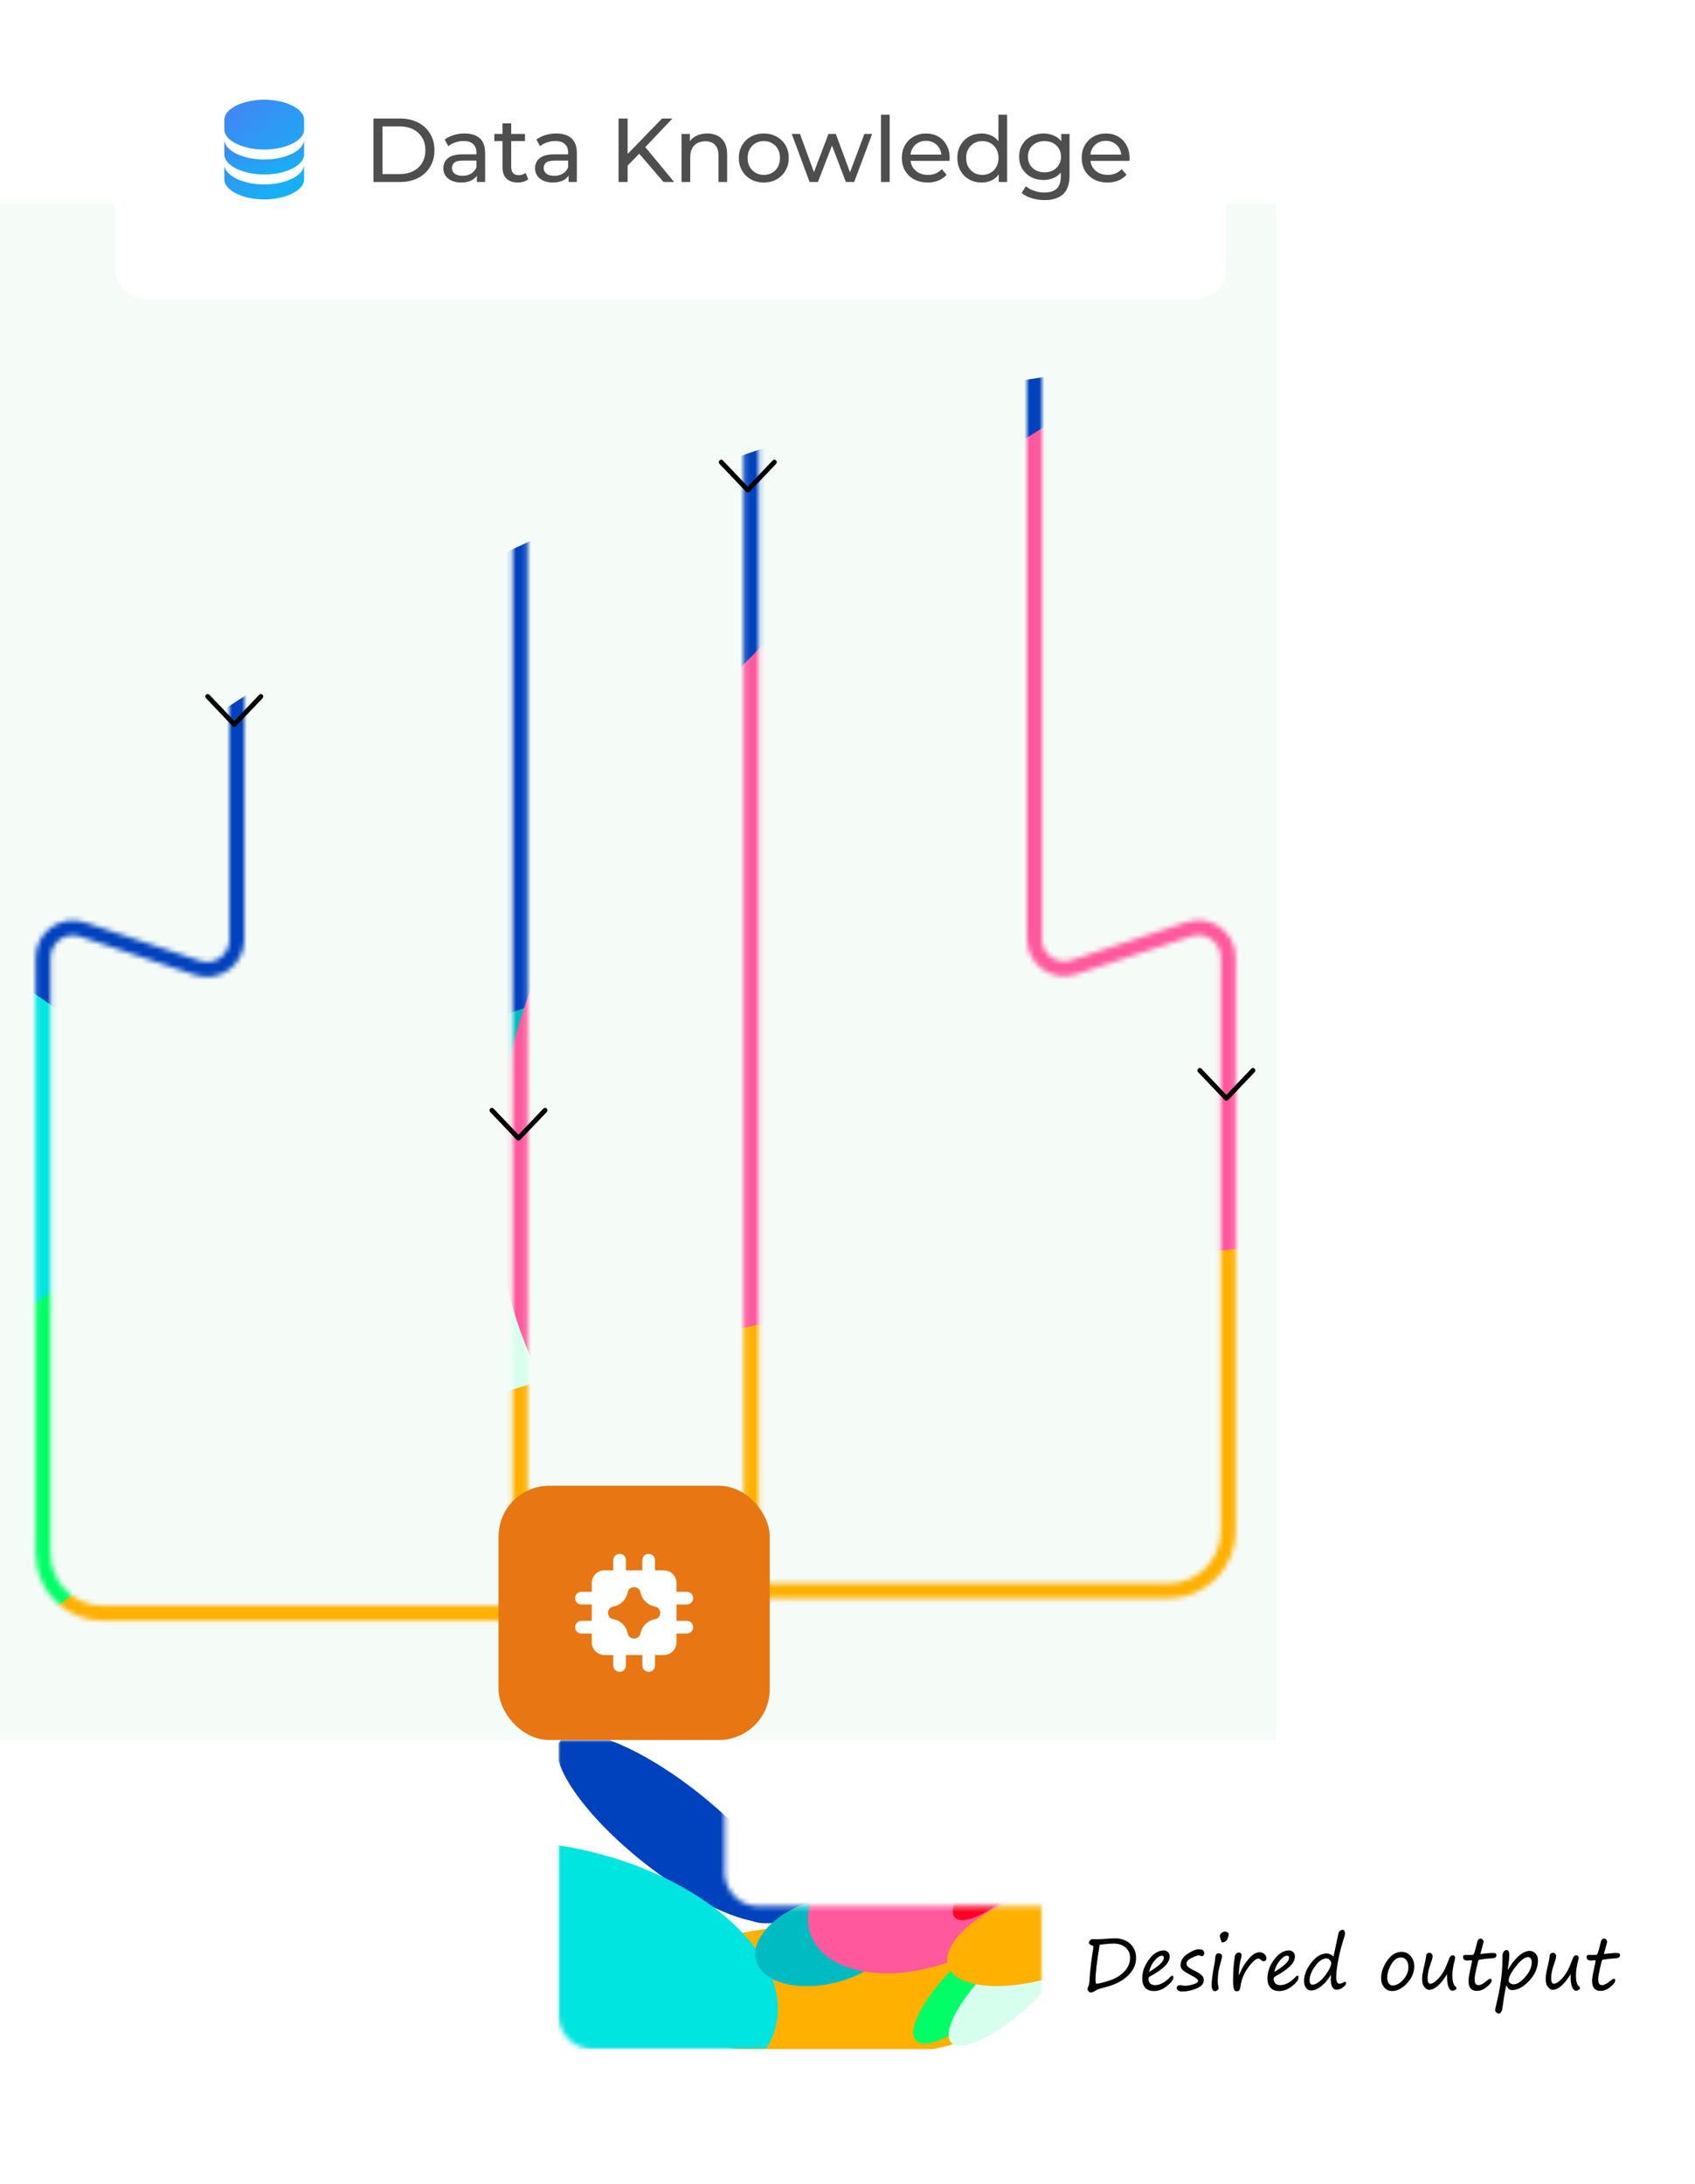 <svg width="340" height="438" viewBox="0 0 340 438" fill="none" xmlns="http://www.w3.org/2000/svg">
<rect width="256" height="308" transform="translate(0 41)" fill="#F5FCF7"/>
<mask id="mask0_609_3038" style="mask-type:alpha" maskUnits="userSpaceOnUse" x="7" y="-72" width="241" height="421">
<path d="M47.51 -6.845V188.472C47.51 192.556 43.507 195.438 39.634 194.144L16.512 186.418C12.638 185.124 8.636 188.007 8.636 192.09V311.621C8.636 318.227 13.991 323.583 20.597 323.583H117.781" stroke="#9096A8" stroke-width="3"/>
<path d="M207.49 -6.845V188.331C207.49 192.405 211.474 195.286 215.343 194.011L238.512 186.375C242.38 185.1 246.364 187.981 246.364 192.055V307.136C246.364 313.742 241.009 319.097 234.403 319.097H137.219" stroke="#9096A8" stroke-width="3"/>
<path d="M104.326 -15.816L104.326 317.602" stroke="#9096A8" stroke-width="3"/>
<path d="M150.674 -71.136L150.674 323.583" stroke="#9096A8" stroke-width="3"/>
</mask>
<g mask="url(#mask0_609_3038)">
<g filter="url(#filter0_f_609_3038)">
<ellipse cx="-168.512" cy="58.337" rx="276.325" ry="86.683" transform="rotate(38.41 -168.512 58.337)" fill="#0041BE"/>
</g>
<g filter="url(#filter1_f_609_3038)">
<ellipse cx="128.15" cy="159.236" rx="166.588" ry="55.182" transform="rotate(-24.831 128.15 159.236)" fill="#0041BE"/>
</g>
<g filter="url(#filter2_f_609_3038)">
<ellipse cx="-316.98" cy="365.751" rx="500.554" ry="285.724" transform="rotate(13.766 -316.98 365.751)" fill="#00E5E0"/>
</g>
<g filter="url(#filter3_f_609_3038)">
<ellipse cx="138.714" cy="279.003" rx="146.353" ry="83.253" transform="rotate(-15.705 138.714 279.003)" fill="#00BCC2"/>
</g>
<g filter="url(#filter4_f_609_3038)">
<ellipse cx="-5.818" cy="341.394" rx="172.236" ry="52.901" transform="rotate(-43.602 -5.818 341.394)" fill="#00FF66"/>
</g>
<g filter="url(#filter5_f_609_3038)">
<ellipse cx="63.447" cy="345.866" rx="172.236" ry="52.901" transform="rotate(-43.602 63.447 345.866)" fill="#D6FFEE"/>
</g>
<g filter="url(#filter6_f_609_3038)">
<ellipse cx="326.685" cy="186.79" rx="236.329" ry="142.593" transform="rotate(-19.955 326.685 186.79)" fill="#FF589C"/>
</g>
<g filter="url(#filter7_f_609_3038)">
<ellipse cx="353.137" cy="376.575" rx="375.415" ry="131.315" fill="#FFB000"/>
</g>
<ellipse cx="570.099" cy="263.411" rx="206.934" ry="86.201" transform="rotate(-18.459 570.099 263.411)" fill="#FFB000"/>
</g>
<rect x="100" y="298" width="54.4" height="51" rx="10.2" fill="#E77613"/>
<g clip-path="url(#clip0_609_3038)">
<path fill-rule="evenodd" clip-rule="evenodd" d="M130.114 311.668C130.453 311.668 130.777 311.803 131.016 312.042C131.255 312.281 131.389 312.605 131.389 312.943V314.963H133.149C133.825 314.963 134.474 315.231 134.952 315.71C135.43 316.188 135.699 316.837 135.699 317.513V319.274H137.771C138.109 319.274 138.434 319.408 138.673 319.647C138.912 319.887 139.046 320.211 139.046 320.549C139.046 320.887 138.912 321.211 138.673 321.451C138.434 321.69 138.109 321.824 137.771 321.824H135.697V325.105H137.771C138.109 325.105 138.434 325.239 138.673 325.478C138.912 325.718 139.046 326.042 139.046 326.38C139.046 326.718 138.912 327.042 138.673 327.282C138.434 327.521 138.109 327.655 137.771 327.655H135.697V329.411C135.697 330.087 135.429 330.736 134.95 331.214C134.472 331.692 133.823 331.961 133.147 331.961H131.391V334.057C131.391 334.395 131.257 334.72 131.018 334.959C130.779 335.198 130.454 335.332 130.116 335.332C129.778 335.332 129.454 335.198 129.215 334.959C128.975 334.72 128.841 334.395 128.841 334.057V331.961H125.56V334.057C125.56 334.395 125.426 334.72 125.187 334.959C124.948 335.198 124.623 335.332 124.285 335.332C123.947 335.332 123.623 335.198 123.384 334.959C123.144 334.72 123.01 334.395 123.01 334.057V331.961H121.251C120.574 331.961 119.926 331.692 119.447 331.214C118.969 330.736 118.701 330.087 118.701 329.411V327.653H116.63C116.292 327.653 115.968 327.519 115.728 327.28C115.489 327.041 115.355 326.716 115.355 326.378C115.355 326.04 115.489 325.716 115.728 325.477C115.968 325.238 116.292 325.103 116.63 325.103H118.701V321.822H116.63C116.292 321.822 115.968 321.688 115.728 321.449C115.489 321.21 115.355 320.885 115.355 320.547C115.355 320.209 115.489 319.885 115.728 319.646C115.968 319.407 116.292 319.272 116.63 319.272H118.701V317.515C118.701 316.838 118.969 316.19 119.447 315.711C119.926 315.233 120.574 314.965 121.251 314.965H123.01V312.943C123.01 312.605 123.144 312.281 123.384 312.042C123.623 311.803 123.947 311.668 124.285 311.668C124.623 311.668 124.948 311.803 125.187 312.042C125.426 312.281 125.56 312.605 125.56 312.943V314.963H128.841V312.943C128.841 312.605 128.975 312.281 129.215 312.042C129.454 311.803 129.778 311.668 130.116 311.668H130.114ZM125.914 319.366C126.213 317.999 128.158 317.991 128.469 319.356L128.482 319.415L128.51 319.534C128.67 320.213 129.026 320.83 129.534 321.309C130.041 321.788 130.678 322.108 131.366 322.229C132.794 322.477 132.794 324.524 131.366 324.772C130.674 324.893 130.034 325.216 129.525 325.7C129.016 326.183 128.661 326.806 128.504 327.49L128.469 327.645C128.158 329.01 126.213 329 125.914 327.635L125.883 327.5C125.733 326.813 125.382 326.187 124.874 325.7C124.366 325.214 123.725 324.89 123.032 324.77C121.608 324.522 121.608 322.479 123.032 322.23C123.723 322.111 124.362 321.788 124.869 321.305C125.376 320.821 125.728 320.198 125.88 319.514L125.902 319.417L125.914 319.366Z" fill="white"/>
</g>
<path d="M47.362 145.62L52.672 140.047C52.761 139.954 52.81 139.831 52.81 139.702C52.81 139.574 52.761 139.45 52.672 139.357L52.666 139.351C52.623 139.306 52.571 139.27 52.514 139.245C52.457 139.221 52.395 139.208 52.333 139.208C52.27 139.208 52.208 139.221 52.151 139.245C52.094 139.27 52.042 139.306 51.999 139.351L46.999 144.599L42.001 139.351C41.958 139.306 41.906 139.27 41.849 139.245C41.792 139.221 41.73 139.208 41.667 139.208C41.605 139.208 41.543 139.221 41.486 139.245C41.429 139.27 41.377 139.306 41.334 139.351L41.328 139.357C41.239 139.45 41.19 139.574 41.19 139.702C41.19 139.831 41.239 139.954 41.328 140.047L46.638 145.62C46.685 145.669 46.741 145.708 46.803 145.735C46.865 145.761 46.932 145.775 47 145.775C47.068 145.775 47.135 145.761 47.197 145.735C47.259 145.708 47.315 145.669 47.362 145.62Z" fill="black"/>
<path d="M104.362 228.62L109.672 223.047C109.761 222.954 109.81 222.831 109.81 222.702C109.81 222.574 109.761 222.45 109.672 222.357L109.666 222.351C109.623 222.306 109.571 222.27 109.514 222.245C109.457 222.221 109.395 222.208 109.332 222.208C109.27 222.208 109.208 222.221 109.151 222.245C109.094 222.27 109.042 222.306 108.999 222.351L103.999 227.599L99.001 222.351C98.958 222.306 98.906 222.27 98.849 222.245C98.792 222.221 98.73 222.208 98.668 222.208C98.605 222.208 98.543 222.221 98.486 222.245C98.429 222.27 98.377 222.306 98.334 222.351L98.328 222.357C98.239 222.45 98.19 222.574 98.19 222.702C98.19 222.831 98.239 222.954 98.328 223.047L103.638 228.62C103.685 228.669 103.741 228.708 103.803 228.735C103.865 228.761 103.932 228.775 104 228.775C104.068 228.775 104.135 228.761 104.197 228.735C104.259 228.708 104.315 228.669 104.362 228.62Z" fill="black"/>
<path d="M150.362 98.62L155.672 93.047C155.761 92.954 155.81 92.831 155.81 92.702C155.81 92.574 155.761 92.45 155.672 92.357L155.666 92.351C155.623 92.306 155.571 92.27 155.514 92.245C155.457 92.221 155.395 92.208 155.332 92.208C155.27 92.208 155.208 92.221 155.151 92.245C155.094 92.27 155.042 92.306 154.999 92.351L149.999 97.599L145.001 92.351C144.958 92.306 144.906 92.27 144.849 92.245C144.792 92.221 144.73 92.208 144.667 92.208C144.605 92.208 144.543 92.221 144.486 92.245C144.429 92.27 144.377 92.306 144.334 92.351L144.328 92.357C144.239 92.45 144.19 92.574 144.19 92.702C144.19 92.831 144.239 92.954 144.328 93.047L149.638 98.62C149.685 98.669 149.741 98.708 149.803 98.735C149.865 98.761 149.932 98.775 150 98.775C150.068 98.775 150.135 98.761 150.197 98.735C150.259 98.708 150.315 98.669 150.362 98.62Z" fill="black"/>
<path d="M246.362 220.62L251.672 215.047C251.761 214.954 251.81 214.831 251.81 214.702C251.81 214.574 251.761 214.45 251.672 214.357L251.666 214.351C251.623 214.306 251.571 214.27 251.514 214.245C251.457 214.221 251.395 214.208 251.332 214.208C251.27 214.208 251.208 214.221 251.151 214.245C251.094 214.27 251.042 214.306 250.999 214.351L245.999 219.599L241.001 214.351C240.958 214.306 240.906 214.27 240.849 214.245C240.792 214.221 240.73 214.208 240.667 214.208C240.605 214.208 240.543 214.221 240.486 214.245C240.429 214.27 240.377 214.306 240.334 214.351L240.328 214.357C240.239 214.45 240.19 214.574 240.19 214.702C240.19 214.831 240.239 214.954 240.328 215.047L245.638 220.62C245.685 220.669 245.741 220.708 245.803 220.735C245.865 220.761 245.932 220.775 246 220.775C246.068 220.775 246.135 220.761 246.197 220.735C246.259 220.708 246.315 220.669 246.362 220.62Z" fill="black"/>
<rect x="23" width="223" height="60" rx="6" fill="white"/>
<path d="M61 24C61 21.832 57.337 20 53 20C48.663 20 45 21.832 45 24V26C45 28.168 48.663 30 53 30C57.337 30 61 28.168 61 26V24ZM53 37C48.663 37 45 35.168 45 33V36C45 38.168 48.663 40 53 40C57.337 40 61 38.168 61 36V33C61 35.168 57.337 37 53 37Z" fill="url(#paint0_linear_609_3038)"/>
<path d="M61 28C61 30.168 57.337 32 53 32C48.663 32 45 30.168 45 28V31C45 33.168 48.663 35 53 35C57.337 35 61 33.168 61 31V28Z" fill="url(#paint1_linear_609_3038)"/>
<path d="M74.909 36.5V23.773H80.273C81.63 23.773 82.824 24.039 83.855 24.573C84.897 25.106 85.703 25.852 86.273 26.809C86.855 27.767 87.145 28.876 87.145 30.136C87.145 31.397 86.855 32.506 86.273 33.464C85.703 34.421 84.897 35.167 83.855 35.7C82.824 36.233 81.63 36.5 80.273 36.5H74.909ZM76.727 34.918H80.164C81.218 34.918 82.127 34.718 82.891 34.318C83.667 33.918 84.267 33.361 84.691 32.645C85.115 31.918 85.327 31.082 85.327 30.136C85.327 29.179 85.115 28.342 84.691 27.627C84.267 26.912 83.667 26.355 82.891 25.954C82.127 25.555 81.218 25.355 80.164 25.355H76.727V34.918ZM95.658 36.5V34.464L95.567 34.082V30.609C95.567 29.87 95.349 29.3 94.912 28.9C94.488 28.488 93.846 28.282 92.985 28.282C92.415 28.282 91.858 28.379 91.312 28.573C90.767 28.755 90.306 29.003 89.93 29.318L89.203 28.009C89.7 27.609 90.294 27.306 90.985 27.1C91.688 26.882 92.421 26.773 93.185 26.773C94.506 26.773 95.524 27.094 96.24 27.736C96.955 28.379 97.312 29.361 97.312 30.682V36.5H95.658ZM92.494 36.609C91.779 36.609 91.149 36.488 90.603 36.245C90.07 36.003 89.658 35.67 89.367 35.245C89.076 34.809 88.93 34.318 88.93 33.773C88.93 33.252 89.052 32.779 89.294 32.355C89.549 31.93 89.955 31.591 90.512 31.336C91.082 31.082 91.846 30.954 92.803 30.954H95.858V32.209H92.876C92.003 32.209 91.415 32.355 91.112 32.645C90.809 32.936 90.658 33.288 90.658 33.7C90.658 34.173 90.846 34.554 91.221 34.846C91.597 35.124 92.118 35.264 92.785 35.264C93.439 35.264 94.009 35.118 94.494 34.827C94.991 34.536 95.349 34.112 95.567 33.554L95.912 34.755C95.682 35.324 95.276 35.779 94.694 36.118C94.112 36.446 93.379 36.609 92.494 36.609ZM103.851 36.609C102.882 36.609 102.13 36.349 101.597 35.827C101.064 35.306 100.797 34.561 100.797 33.591V24.755H102.542V33.518C102.542 34.039 102.67 34.439 102.924 34.718C103.191 34.997 103.567 35.136 104.051 35.136C104.597 35.136 105.051 34.985 105.415 34.682L105.961 35.936C105.694 36.167 105.373 36.336 104.997 36.446C104.633 36.554 104.251 36.609 103.851 36.609ZM99.16 28.3V26.864H105.306V28.3H99.16ZM114.053 36.5V34.464L113.962 34.082V30.609C113.962 29.87 113.743 29.3 113.307 28.9C112.883 28.488 112.24 28.282 111.38 28.282C110.81 28.282 110.253 28.379 109.707 28.573C109.162 28.755 108.701 29.003 108.325 29.318L107.598 28.009C108.095 27.609 108.689 27.306 109.38 27.1C110.083 26.882 110.816 26.773 111.58 26.773C112.901 26.773 113.919 27.094 114.634 27.736C115.35 28.379 115.707 29.361 115.707 30.682V36.5H114.053ZM110.889 36.609C110.174 36.609 109.543 36.488 108.998 36.245C108.465 36.003 108.053 35.67 107.762 35.245C107.471 34.809 107.325 34.318 107.325 33.773C107.325 33.252 107.446 32.779 107.689 32.355C107.943 31.93 108.35 31.591 108.907 31.336C109.477 31.082 110.24 30.954 111.198 30.954H114.253V32.209H111.271C110.398 32.209 109.81 32.355 109.507 32.645C109.204 32.936 109.053 33.288 109.053 33.7C109.053 34.173 109.24 34.554 109.616 34.846C109.992 35.124 110.513 35.264 111.18 35.264C111.834 35.264 112.404 35.118 112.889 34.827C113.386 34.536 113.743 34.112 113.962 33.554L114.307 34.755C114.077 35.324 113.671 35.779 113.089 36.118C112.507 36.446 111.774 36.609 110.889 36.609ZM125.675 33.427L125.584 31.209L132.802 23.773H134.875L129.293 29.664L128.275 30.791L125.675 33.427ZM124.075 36.5V23.773H125.893V36.5H124.075ZM133.093 36.5L127.875 30.427L129.093 29.082L135.22 36.5H133.093ZM141.856 26.773C142.644 26.773 143.335 26.924 143.929 27.227C144.535 27.53 145.008 27.991 145.347 28.609C145.686 29.227 145.856 30.009 145.856 30.954V36.5H144.111V31.154C144.111 30.221 143.88 29.518 143.42 29.046C142.971 28.573 142.335 28.336 141.511 28.336C140.892 28.336 140.353 28.458 139.892 28.7C139.432 28.942 139.074 29.3 138.82 29.773C138.577 30.245 138.456 30.833 138.456 31.536V36.5H136.711V26.864H138.383V29.464L138.111 28.773C138.426 28.142 138.911 27.651 139.565 27.3C140.22 26.948 140.983 26.773 141.856 26.773ZM153.214 36.609C152.244 36.609 151.383 36.397 150.632 35.973C149.88 35.548 149.286 34.967 148.85 34.227C148.414 33.476 148.195 32.627 148.195 31.682C148.195 30.724 148.414 29.876 148.85 29.136C149.286 28.397 149.88 27.821 150.632 27.409C151.383 26.985 152.244 26.773 153.214 26.773C154.171 26.773 155.026 26.985 155.777 27.409C156.541 27.821 157.135 28.397 157.559 29.136C157.995 29.864 158.214 30.712 158.214 31.682C158.214 32.639 157.995 33.488 157.559 34.227C157.135 34.967 156.541 35.548 155.777 35.973C155.026 36.397 154.171 36.609 153.214 36.609ZM153.214 35.082C153.832 35.082 154.383 34.942 154.868 34.664C155.365 34.385 155.753 33.991 156.032 33.482C156.311 32.961 156.45 32.361 156.45 31.682C156.45 30.991 156.311 30.397 156.032 29.9C155.753 29.391 155.365 28.997 154.868 28.718C154.383 28.439 153.832 28.3 153.214 28.3C152.595 28.3 152.044 28.439 151.559 28.718C151.074 28.997 150.686 29.391 150.395 29.9C150.105 30.397 149.959 30.991 149.959 31.682C149.959 32.361 150.105 32.961 150.395 33.482C150.686 33.991 151.074 34.385 151.559 34.664C152.044 34.942 152.595 35.082 153.214 35.082ZM162.398 36.5L158.816 26.864H160.47L163.652 35.591H162.87L166.179 26.864H167.652L170.888 35.591H170.125L173.379 26.864H174.943L171.343 36.5H169.67L166.634 28.536H167.143L164.07 36.5H162.398ZM176.714 36.5V23.009H178.46V36.5H176.714ZM186.083 36.609C185.053 36.609 184.144 36.397 183.356 35.973C182.58 35.548 181.974 34.967 181.538 34.227C181.114 33.488 180.901 32.639 180.901 31.682C180.901 30.724 181.107 29.876 181.52 29.136C181.944 28.397 182.52 27.821 183.247 27.409C183.986 26.985 184.817 26.773 185.738 26.773C186.671 26.773 187.495 26.979 188.211 27.391C188.926 27.803 189.483 28.385 189.883 29.136C190.295 29.876 190.501 30.742 190.501 31.736C190.501 31.809 190.495 31.894 190.483 31.991C190.483 32.088 190.477 32.179 190.465 32.264H182.265V31.009H189.556L188.847 31.445C188.859 30.827 188.732 30.276 188.465 29.791C188.198 29.306 187.829 28.93 187.356 28.664C186.895 28.385 186.356 28.245 185.738 28.245C185.132 28.245 184.592 28.385 184.12 28.664C183.647 28.93 183.277 29.312 183.011 29.809C182.744 30.294 182.611 30.852 182.611 31.482V31.773C182.611 32.415 182.756 32.991 183.047 33.5C183.35 33.997 183.768 34.385 184.301 34.664C184.835 34.942 185.447 35.082 186.138 35.082C186.707 35.082 187.223 34.985 187.683 34.791C188.156 34.597 188.568 34.306 188.92 33.918L189.883 35.045C189.447 35.554 188.901 35.942 188.247 36.209C187.604 36.476 186.883 36.609 186.083 36.609ZM196.907 36.609C195.974 36.609 195.137 36.403 194.398 35.991C193.671 35.579 193.095 35.003 192.671 34.264C192.246 33.524 192.034 32.664 192.034 31.682C192.034 30.7 192.246 29.846 192.671 29.118C193.095 28.379 193.671 27.803 194.398 27.391C195.137 26.979 195.974 26.773 196.907 26.773C197.719 26.773 198.452 26.954 199.107 27.318C199.762 27.682 200.283 28.227 200.671 28.954C201.071 29.682 201.271 30.591 201.271 31.682C201.271 32.773 201.077 33.682 200.689 34.409C200.313 35.136 199.798 35.688 199.143 36.064C198.489 36.427 197.743 36.609 196.907 36.609ZM197.052 35.082C197.658 35.082 198.204 34.942 198.689 34.664C199.186 34.385 199.574 33.991 199.852 33.482C200.143 32.961 200.289 32.361 200.289 31.682C200.289 30.991 200.143 30.397 199.852 29.9C199.574 29.391 199.186 28.997 198.689 28.718C198.204 28.439 197.658 28.3 197.052 28.3C196.434 28.3 195.883 28.439 195.398 28.718C194.913 28.997 194.525 29.391 194.234 29.9C193.943 30.397 193.798 30.991 193.798 31.682C193.798 32.361 193.943 32.961 194.234 33.482C194.525 33.991 194.913 34.385 195.398 34.664C195.883 34.942 196.434 35.082 197.052 35.082ZM200.343 36.5V33.9L200.452 31.664L200.271 29.427V23.009H202.016V36.5H200.343ZM209.537 40.136C208.652 40.136 207.791 40.009 206.955 39.755C206.131 39.512 205.458 39.161 204.937 38.7L205.773 37.355C206.222 37.742 206.773 38.045 207.428 38.264C208.082 38.494 208.767 38.609 209.482 38.609C210.622 38.609 211.458 38.342 211.991 37.809C212.525 37.276 212.791 36.464 212.791 35.373V33.336L212.973 31.427L212.882 29.5V26.864H214.537V35.191C214.537 36.888 214.113 38.136 213.264 38.936C212.416 39.736 211.173 40.136 209.537 40.136ZM209.319 36.1C208.385 36.1 207.549 35.906 206.81 35.518C206.082 35.118 205.5 34.567 205.064 33.864C204.64 33.161 204.428 32.349 204.428 31.427C204.428 30.494 204.64 29.682 205.064 28.991C205.5 28.288 206.082 27.742 206.81 27.355C207.549 26.967 208.385 26.773 209.319 26.773C210.143 26.773 210.894 26.942 211.573 27.282C212.252 27.609 212.791 28.118 213.191 28.809C213.603 29.5 213.81 30.373 213.81 31.427C213.81 32.47 213.603 33.336 213.191 34.027C212.791 34.718 212.252 35.239 211.573 35.591C210.894 35.93 210.143 36.1 209.319 36.1ZM209.519 34.573C210.161 34.573 210.731 34.439 211.228 34.173C211.725 33.906 212.113 33.536 212.391 33.064C212.682 32.591 212.828 32.045 212.828 31.427C212.828 30.809 212.682 30.264 212.391 29.791C212.113 29.318 211.725 28.954 211.228 28.7C210.731 28.433 210.161 28.3 209.519 28.3C208.876 28.3 208.3 28.433 207.791 28.7C207.294 28.954 206.9 29.318 206.61 29.791C206.331 30.264 206.191 30.809 206.191 31.427C206.191 32.045 206.331 32.591 206.61 33.064C206.9 33.536 207.294 33.906 207.791 34.173C208.3 34.439 208.876 34.573 209.519 34.573ZM222.163 36.609C221.132 36.609 220.223 36.397 219.436 35.973C218.66 35.548 218.054 34.967 217.617 34.227C217.193 33.488 216.981 32.639 216.981 31.682C216.981 30.724 217.187 29.876 217.599 29.136C218.023 28.397 218.599 27.821 219.326 27.409C220.066 26.985 220.896 26.773 221.817 26.773C222.751 26.773 223.575 26.979 224.29 27.391C225.005 27.803 225.563 28.385 225.963 29.136C226.375 29.876 226.581 30.742 226.581 31.736C226.581 31.809 226.575 31.894 226.563 31.991C226.563 32.088 226.557 32.179 226.545 32.264H218.345V31.009H225.636L224.926 31.445C224.939 30.827 224.811 30.276 224.545 29.791C224.278 29.306 223.908 28.93 223.436 28.664C222.975 28.385 222.436 28.245 221.817 28.245C221.211 28.245 220.672 28.385 220.199 28.664C219.726 28.93 219.357 29.312 219.09 29.809C218.823 30.294 218.69 30.852 218.69 31.482V31.773C218.69 32.415 218.836 32.991 219.126 33.5C219.429 33.997 219.848 34.385 220.381 34.664C220.914 34.942 221.526 35.082 222.217 35.082C222.787 35.082 223.302 34.985 223.763 34.791C224.236 34.597 224.648 34.306 224.999 33.918L225.963 35.045C225.526 35.554 224.981 35.942 224.326 36.209C223.684 36.476 222.963 36.609 222.163 36.609Z" fill="#4E4E4E"/>
<g clip-path="url(#clip1_609_3038)">
<g filter="url(#filter9_f_609_3038)">
<ellipse cx="167.451" cy="399.45" rx="38.451" ry="13.45" fill="#FFB000"/>
</g>
<mask id="mask1_609_3038" style="mask-type:alpha" maskUnits="userSpaceOnUse" x="112" y="349" width="98" height="62">
<path d="M112 404.159V349H145.352V375.51C145.352 379.289 148.415 382.352 152.193 382.352H209.062V411H118.841C115.063 411 112 407.937 112 404.159Z" fill="#D9D9D9"/>
</mask>
<g mask="url(#mask1_609_3038)">
<g filter="url(#filter10_f_609_3038)">
<ellipse cx="134.641" cy="366.62" rx="28.302" ry="8.878" transform="rotate(38.41 134.641 366.62)" fill="#0041BE"/>
</g>
<g filter="url(#filter11_f_609_3038)">
<ellipse cx="165.025" cy="376.954" rx="17.062" ry="5.652" transform="rotate(-24.831 165.025 376.954)" fill="#0041BE"/>
</g>
<g filter="url(#filter12_f_609_3038)">
<ellipse cx="112.788" cy="395.916" rx="44.091" ry="25.168" transform="rotate(13.766 112.788 395.916)" fill="#00E5E0"/>
</g>
<g filter="url(#filter13_f_609_3038)">
<ellipse cx="166.108" cy="389.221" rx="14.99" ry="8.527" transform="rotate(-15.705 166.108 389.221)" fill="#00BCC2"/>
</g>
<g filter="url(#filter14_f_609_3038)">
<ellipse cx="196.511" cy="397.09" rx="17.641" ry="5.418" transform="rotate(-43.602 196.511 397.09)" fill="#00FF66"/>
</g>
<g filter="url(#filter15_f_609_3038)">
<ellipse cx="203.606" cy="397.547" rx="17.641" ry="5.418" transform="rotate(-43.602 203.606 397.547)" fill="#D6FFEE"/>
</g>
<g filter="url(#filter16_f_609_3038)">
<ellipse cx="185.36" cy="379.776" rx="24.206" ry="14.605" transform="rotate(-19.955 185.36 379.776)" fill="#FF589C"/>
</g>
<g filter="url(#filter17_f_609_3038)">
<ellipse cx="210.291" cy="387.624" rx="21.195" ry="8.829" transform="rotate(-18.459 210.291 387.624)" fill="#FFB000"/>
</g>
<g filter="url(#filter18_f_609_3038)">
<ellipse cx="200.695" cy="376.241" rx="12.391" ry="4.104" transform="rotate(-42.397 200.695 376.241)" fill="#FF0024"/>
</g>
</g>
</g>
<path d="M219.314 390.535C219.314 390.352 219.209 390.233 218.999 390.177C218.615 390.084 218.424 389.922 218.424 389.693C218.424 389.52 218.499 389.352 218.648 389.188C218.802 389.02 218.966 388.936 219.139 388.936L220.121 388.964C220.579 388.964 221.182 388.933 221.93 388.873C222.674 388.812 223.23 388.781 223.6 388.781C224.89 388.781 225.926 389.146 226.707 389.875C227.492 390.6 227.885 391.556 227.885 392.744C227.885 394.048 227.324 395.238 226.202 396.314C225.084 397.385 223.49 398.168 221.418 398.663C220.6 398.86 220.046 399.058 219.756 399.259C219.373 399.521 219.055 399.652 218.802 399.652C218.625 399.652 218.466 399.556 218.326 399.365C218.19 399.178 218.122 399.028 218.122 398.916C218.122 398.869 218.169 398.748 218.262 398.551C218.361 398.341 218.428 398.128 218.466 397.913C218.508 397.698 218.543 397.312 218.571 396.756C218.594 396.204 218.679 395.313 218.824 394.084C218.973 392.849 219.095 391.975 219.188 391.461C219.272 391.012 219.314 390.703 219.314 390.535ZM220.584 390.065C220.027 393.408 219.749 395.767 219.749 397.141C219.749 397.445 219.78 397.674 219.84 397.829C219.878 397.861 219.95 397.878 220.058 397.878C220.357 397.878 221.14 397.681 222.407 397.289C223.674 396.896 224.703 396.29 225.493 395.472C226.283 394.654 226.679 393.724 226.679 392.681C226.679 391.816 226.372 391.126 225.76 390.612C225.152 390.093 224.348 389.833 223.347 389.833C222.739 389.833 222.008 389.89 221.152 390.002C220.96 390.03 220.771 390.051 220.584 390.065ZM235.354 396.622C235.354 397.099 234.931 397.674 234.085 398.348C233.243 399.021 232.374 399.358 231.476 399.358C230.723 399.358 230.141 399.136 229.729 398.691C229.323 398.247 229.119 397.628 229.119 396.833C229.119 395.496 229.57 394.224 230.473 393.018C231.375 391.811 232.362 391.208 233.433 391.208C233.783 391.208 234.068 391.323 234.288 391.552C234.513 391.781 234.625 392.057 234.625 392.379C234.625 393.099 234.272 393.789 233.566 394.448C232.86 395.108 231.915 395.755 230.732 396.391C230.489 396.517 230.368 396.681 230.368 396.882C230.368 397.27 230.48 397.581 230.704 397.815C230.929 398.049 231.261 398.165 231.7 398.165C232.705 398.165 233.732 397.609 234.779 396.496C234.933 396.342 235.05 396.265 235.13 396.265C235.279 396.265 235.354 396.384 235.354 396.622ZM230.48 395.528C232.462 394.35 233.454 393.403 233.454 392.688C233.454 392.407 233.327 392.267 233.075 392.267C232.645 392.267 232.158 392.583 231.616 393.214C231.078 393.845 230.7 394.617 230.48 395.528ZM240.355 397.394C240.355 397.09 239.981 396.744 239.233 396.356C238.284 395.87 237.641 395.482 237.304 395.192C236.972 394.897 236.806 394.57 236.806 394.21C236.806 393.279 237.271 392.508 238.202 391.895C239.137 391.283 239.899 390.977 240.488 390.977C240.867 390.977 241.14 391.042 241.309 391.173C241.482 391.304 241.568 391.531 241.568 391.853C241.568 391.998 241.505 392.122 241.379 392.225C241.257 392.328 241.161 392.379 241.091 392.379C241.04 392.379 240.939 392.344 240.79 392.274C240.64 392.209 240.542 392.176 240.495 392.176C240.261 392.176 239.787 392.347 239.071 392.688C238.356 393.029 237.998 393.415 237.998 393.845C237.998 394.107 238.125 394.345 238.377 394.56C238.63 394.771 239.083 395.03 239.738 395.339C240.266 395.591 240.687 395.863 241 396.153C241.318 396.438 241.477 396.774 241.477 397.162C241.477 397.878 240.984 398.439 239.997 398.846C239.011 399.248 238.068 399.449 237.171 399.449C236.413 399.449 236.035 399.192 236.035 398.677C236.035 398.5 236.119 398.369 236.287 398.285C236.46 398.2 236.633 398.158 236.806 398.158C236.876 398.158 237.009 398.182 237.206 398.229C237.397 398.275 237.524 398.299 237.585 398.299C238.104 398.299 238.66 398.212 239.254 398.039C239.848 397.866 240.215 397.651 240.355 397.394ZM245.187 389.609C245.089 389.609 245.014 389.504 244.963 389.293C244.944 389.228 244.918 389.155 244.886 389.076C244.759 388.772 244.696 388.508 244.696 388.283C244.696 388.096 244.806 387.907 245.026 387.715C245.25 387.519 245.498 387.421 245.769 387.421C245.905 387.421 246.057 387.475 246.225 387.582C246.393 387.685 246.478 387.785 246.478 387.884C246.478 388.038 246.419 388.3 246.302 388.669C246.19 389.039 246.008 389.289 245.755 389.42C245.507 389.546 245.318 389.609 245.187 389.609ZM244.268 397.443C244.268 397.798 244.317 398.198 244.416 398.642C244.434 398.726 244.444 398.797 244.444 398.853C244.444 398.937 244.367 399.044 244.212 399.175C244.058 399.311 243.894 399.379 243.721 399.379C243.268 399.379 243.041 398.963 243.041 398.13C243.041 397.27 243.219 395.909 243.574 394.048C243.696 393.399 243.756 392.999 243.756 392.849C243.756 392.555 243.81 392.304 243.918 392.099C244.025 391.888 244.177 391.783 244.374 391.783C244.612 391.783 244.799 391.842 244.935 391.958C245.075 392.071 245.145 392.197 245.145 392.337C245.145 392.477 245.112 392.662 245.047 392.891C244.696 394.126 244.479 395.009 244.395 395.542C244.31 396.075 244.268 396.709 244.268 397.443ZM248.497 396.216C248.544 396.131 248.6 396.015 248.666 395.865C248.984 395.136 249.276 394.565 249.542 394.154C249.809 393.738 250.101 393.34 250.419 392.961C250.742 392.583 251.034 392.295 251.296 392.099C251.562 391.902 251.803 391.767 252.018 391.692C252.233 391.612 252.441 391.573 252.642 391.573C253.049 391.573 253.381 391.697 253.638 391.944C253.895 392.188 254.024 392.473 254.024 392.8C254.024 392.945 253.977 393.076 253.884 393.193C253.795 393.31 253.657 393.368 253.47 393.368C253.274 393.368 253.094 393.282 252.93 393.109C252.762 392.936 252.586 392.849 252.404 392.849C251.918 392.849 251.244 393.438 250.384 394.617C249.524 395.795 249 397.092 248.813 398.509C248.766 398.874 248.677 399.115 248.547 399.231C248.416 399.348 248.231 399.407 247.992 399.407C247.763 399.407 247.597 399.236 247.495 398.895C247.392 398.553 247.34 397.978 247.34 397.169C247.34 396.95 247.352 396.466 247.375 395.718C247.403 394.834 247.459 394.121 247.544 393.579C247.558 393.49 247.581 393.282 247.614 392.954C247.647 392.594 247.686 392.344 247.733 392.204C247.784 392.064 247.885 391.933 248.035 391.811C248.189 391.69 248.355 391.629 248.533 391.629C248.706 391.629 248.834 391.685 248.918 391.797C249.007 391.905 249.052 392.022 249.052 392.148C249.052 392.33 249.005 392.587 248.911 392.919C248.804 393.289 248.741 393.544 248.722 393.684C248.708 393.843 248.682 394.009 248.645 394.182C248.598 394.383 248.551 394.911 248.504 395.767L248.497 396.026V396.216ZM260.476 396.622C260.476 397.099 260.053 397.674 259.207 398.348C258.365 399.021 257.496 399.358 256.598 399.358C255.845 399.358 255.263 399.136 254.852 398.691C254.445 398.247 254.241 397.628 254.241 396.833C254.241 395.496 254.693 394.224 255.595 393.018C256.497 391.811 257.484 391.208 258.555 391.208C258.905 391.208 259.191 391.323 259.41 391.552C259.635 391.781 259.747 392.057 259.747 392.379C259.747 393.099 259.394 393.789 258.688 394.448C257.982 395.108 257.038 395.755 255.855 396.391C255.611 396.517 255.49 396.681 255.49 396.882C255.49 397.27 255.602 397.581 255.827 397.815C256.051 398.049 256.383 398.165 256.822 398.165C257.828 398.165 258.854 397.609 259.901 396.496C260.056 396.342 260.173 396.265 260.252 396.265C260.402 396.265 260.476 396.384 260.476 396.622ZM255.602 395.528C257.585 394.35 258.576 393.403 258.576 392.688C258.576 392.407 258.45 392.267 258.197 392.267C257.767 392.267 257.281 392.583 256.738 393.214C256.201 393.845 255.822 394.617 255.602 395.528ZM266.978 396.096C266.351 397.102 265.687 397.878 264.986 398.425C264.285 398.967 263.64 399.238 263.05 399.238C262.597 399.238 262.237 399.065 261.97 398.719C261.708 398.369 261.578 397.904 261.578 397.324C261.578 396.141 262.057 394.928 263.015 393.684C263.979 392.44 265.017 391.818 266.129 391.818C266.616 391.818 267.067 392.026 267.483 392.442L268.465 387.856C268.535 387.542 268.664 387.332 268.851 387.224C269.042 387.117 269.192 387.063 269.299 387.063C269.627 387.063 269.79 387.353 269.79 387.933C269.79 388.036 269.683 388.419 269.468 389.083C269.126 390.112 268.801 391.376 268.493 392.877C268.189 394.373 268.037 395.575 268.037 396.482C268.037 397.417 268.24 397.885 268.647 397.885C268.909 397.885 269.18 397.798 269.461 397.625C269.578 397.541 269.687 397.499 269.79 397.499C269.94 397.499 270.015 397.597 270.015 397.794C270.015 398.032 269.804 398.308 269.384 398.621C268.967 398.935 268.54 399.091 268.1 399.091C267.329 399.091 266.943 398.348 266.943 396.861C266.943 396.608 266.955 396.354 266.978 396.096ZM266.059 392.814C265.302 392.814 264.551 393.328 263.808 394.357C263.064 395.381 262.693 396.328 262.693 397.198C262.693 397.782 262.887 398.074 263.275 398.074C263.64 398.074 264.081 397.883 264.6 397.499C265.124 397.116 265.662 396.506 266.213 395.669C266.765 394.827 267.041 394.196 267.041 393.775C267.041 393.569 266.945 393.359 266.754 393.144C266.566 392.924 266.335 392.814 266.059 392.814ZM279.244 399.351C278.604 399.351 278.076 399.108 277.659 398.621C277.243 398.135 277.035 397.534 277.035 396.819C277.035 395.612 277.44 394.425 278.249 393.256C279.062 392.082 280.035 391.496 281.166 391.496C281.914 391.496 282.52 391.783 282.983 392.358C283.45 392.933 283.684 393.618 283.684 394.413C283.684 395.629 283.202 396.756 282.239 397.794C281.281 398.832 280.282 399.351 279.244 399.351ZM278.27 396.636C278.27 397.109 278.368 397.494 278.564 397.794C278.765 398.093 279.029 398.243 279.357 398.243C280.053 398.243 280.752 397.861 281.454 397.099C282.155 396.333 282.506 395.482 282.506 394.546C282.506 393.971 282.37 393.506 282.099 393.151C281.832 392.791 281.472 392.611 281.019 392.611C280.266 392.611 279.619 393.074 279.076 393.999C278.538 394.921 278.27 395.8 278.27 396.636ZM290.27 395.949C289.671 396.954 289.059 397.733 288.432 398.285C287.806 398.836 287.223 399.112 286.686 399.112C286.377 399.112 286.062 398.932 285.739 398.572C285.421 398.212 285.262 397.658 285.262 396.91C285.262 396.297 285.409 395.395 285.704 394.203C285.952 393.207 286.076 392.508 286.076 392.106C286.211 391.825 286.424 391.685 286.714 391.685C286.91 391.685 287.067 391.755 287.184 391.895C287.301 392.031 287.359 392.174 287.359 392.323C287.359 392.65 287.245 393.116 287.015 393.719C286.581 394.892 286.363 395.9 286.363 396.742C286.363 397.508 286.541 397.892 286.896 397.892C287.35 397.892 287.927 397.506 288.629 396.735C289.33 395.963 289.931 394.888 290.431 393.508C290.627 392.957 290.786 392.599 290.908 392.435C291.034 392.267 291.202 392.183 291.413 392.183C291.731 392.183 291.89 392.393 291.89 392.814C291.89 392.866 291.845 393.036 291.757 393.326C291.476 394.35 291.336 395.318 291.336 396.23C291.336 397.324 291.516 398.032 291.876 398.355C292.063 398.528 292.156 398.668 292.156 398.776C292.156 398.906 292.06 399.026 291.869 399.133C291.682 399.241 291.511 399.295 291.357 399.295C291.029 399.295 290.765 399.051 290.564 398.565C290.363 398.079 290.263 397.361 290.263 396.412V396.181C290.263 396.106 290.265 396.029 290.27 395.949ZM296.939 391.923C297.421 391.886 297.875 391.842 298.3 391.79C298.721 391.743 299.072 391.72 299.352 391.72C299.707 391.72 299.932 391.753 300.025 391.818C300.119 391.884 300.166 391.998 300.166 392.162C300.166 392.541 299.901 392.746 299.373 392.779C298.695 392.821 298.071 392.88 297.501 392.954C296.93 393.029 296.622 393.092 296.575 393.144C296.533 393.191 296.392 393.747 296.154 394.813C295.916 395.874 295.796 396.564 295.796 396.882C295.796 397.396 295.864 397.74 296 397.913C296.135 398.081 296.339 398.165 296.61 398.165C297.012 398.165 297.571 397.864 298.286 397.261C298.562 397.013 298.775 396.889 298.924 396.889C299.125 396.889 299.226 396.996 299.226 397.212C299.226 397.548 298.901 397.985 298.251 398.523C297.606 399.056 296.944 399.323 296.266 399.323C295.135 399.323 294.569 398.656 294.569 397.324C294.569 396.842 294.686 396.096 294.92 395.086C295.149 394.081 295.263 393.478 295.263 393.277C295.263 393.207 295.207 393.172 295.095 393.172L294.366 393.235C293.767 393.235 293.468 392.996 293.468 392.52C293.468 392.248 293.606 392.113 293.882 392.113H295.326C295.425 392.113 295.511 392.068 295.586 391.98C295.661 391.891 295.771 391.594 295.916 391.089C296.06 390.579 296.189 390.077 296.301 389.581C296.413 389.09 296.633 388.845 296.961 388.845C297.162 388.845 297.318 388.915 297.43 389.055C297.543 389.195 297.599 389.326 297.599 389.448C297.599 389.513 297.515 389.847 297.346 390.451L296.939 391.923ZM302.172 398.186C301.942 399.028 301.727 400.209 301.526 401.728L301.33 403.054C301.297 403.241 301.211 403.425 301.07 403.608C300.93 403.795 300.802 403.888 300.685 403.888C300.54 403.888 300.374 403.814 300.187 403.664C300.004 403.519 299.913 403.402 299.913 403.313C299.913 403.056 299.972 402.701 300.089 402.247C300.944 398.792 301.372 395.757 301.372 393.144L301.365 392.555C301.356 392.05 301.444 391.683 301.631 391.454C301.819 391.224 302.034 391.11 302.277 391.11C302.389 391.11 302.496 391.199 302.599 391.376C302.702 391.549 302.754 391.797 302.754 392.12C302.754 392.573 302.707 393.123 302.613 393.768C302.492 394.582 302.429 395.049 302.424 395.171C303.121 393.955 303.859 393.006 304.64 392.323C305.421 391.641 306.146 391.299 306.814 391.299C307.287 391.299 307.684 391.477 308.007 391.832C308.334 392.183 308.498 392.62 308.498 393.144C308.498 394.668 307.913 396.052 306.744 397.296C305.575 398.539 304.437 399.161 303.329 399.161C303.053 399.161 302.833 399.091 302.669 398.951C302.51 398.811 302.345 398.556 302.172 398.186ZM306.527 392.541C305.868 392.541 305.052 393.158 304.079 394.392C303.107 395.627 302.62 396.587 302.62 397.275C302.62 397.443 302.716 397.607 302.908 397.766C303.1 397.925 303.343 398.004 303.637 398.004C304.306 398.004 305.075 397.511 305.945 396.524C306.814 395.533 307.249 394.56 307.249 393.607C307.249 393.265 307.179 393.003 307.039 392.821C306.903 392.634 306.733 392.541 306.527 392.541ZM315.055 395.949C314.457 396.954 313.844 397.733 313.218 398.285C312.591 398.836 312.009 399.112 311.471 399.112C311.163 399.112 310.847 398.932 310.525 398.572C310.207 398.212 310.048 397.658 310.048 396.91C310.048 396.297 310.195 395.395 310.489 394.203C310.737 393.207 310.861 392.508 310.861 392.106C310.997 391.825 311.21 391.685 311.499 391.685C311.696 391.685 311.852 391.755 311.969 391.895C312.086 392.031 312.145 392.174 312.145 392.323C312.145 392.65 312.03 393.116 311.801 393.719C311.366 394.892 311.149 395.9 311.149 396.742C311.149 397.508 311.326 397.892 311.682 397.892C312.135 397.892 312.713 397.506 313.414 396.735C314.115 395.963 314.716 394.888 315.217 393.508C315.413 392.957 315.572 392.599 315.693 392.435C315.82 392.267 315.988 392.183 316.198 392.183C316.516 392.183 316.675 392.393 316.675 392.814C316.675 392.866 316.631 393.036 316.542 393.326C316.262 394.35 316.121 395.318 316.121 396.23C316.121 397.324 316.301 398.032 316.661 398.355C316.848 398.528 316.942 398.668 316.942 398.776C316.942 398.906 316.846 399.026 316.654 399.133C316.467 399.241 316.297 399.295 316.142 399.295C315.815 399.295 315.551 399.051 315.35 398.565C315.149 398.079 315.048 397.361 315.048 396.412V396.181C315.048 396.106 315.051 396.029 315.055 395.949ZM321.725 391.923C322.207 391.886 322.66 391.842 323.086 391.79C323.506 391.743 323.857 391.72 324.138 391.72C324.493 391.72 324.717 391.753 324.811 391.818C324.904 391.884 324.951 391.998 324.951 392.162C324.951 392.541 324.687 392.746 324.159 392.779C323.481 392.821 322.857 392.88 322.286 392.954C321.716 393.029 321.407 393.092 321.36 393.144C321.318 393.191 321.178 393.747 320.94 394.813C320.701 395.874 320.582 396.564 320.582 396.882C320.582 397.396 320.65 397.74 320.785 397.913C320.921 398.081 321.124 398.165 321.395 398.165C321.798 398.165 322.356 397.864 323.072 397.261C323.348 397.013 323.56 396.889 323.71 396.889C323.911 396.889 324.011 396.996 324.011 397.212C324.011 397.548 323.686 397.985 323.037 398.523C322.391 399.056 321.73 399.323 321.052 399.323C319.92 399.323 319.355 398.656 319.355 397.324C319.355 396.842 319.471 396.096 319.705 395.086C319.934 394.081 320.049 393.478 320.049 393.277C320.049 393.207 319.993 393.172 319.881 393.172L319.151 393.235C318.553 393.235 318.253 392.996 318.253 392.52C318.253 392.248 318.391 392.113 318.667 392.113H320.112C320.21 392.113 320.297 392.068 320.371 391.98C320.446 391.891 320.556 391.594 320.701 391.089C320.846 390.579 320.975 390.077 321.087 389.581C321.199 389.09 321.419 388.845 321.746 388.845C321.947 388.845 322.104 388.915 322.216 389.055C322.328 389.195 322.384 389.326 322.384 389.448C322.384 389.513 322.3 389.847 322.132 390.451L321.725 391.923Z" fill="black"/>
<defs>
<filter id="filter0_f_609_3038" x="-552.809" y="-287.46" width="768.593" height="691.593" filterUnits="userSpaceOnUse" color-interpolation-filters="sRGB">
<feFlood flood-opacity="0" result="BackgroundImageFix"/>
<feBlend mode="normal" in="SourceGraphic" in2="BackgroundImageFix" result="shape"/>
<feGaussianBlur stdDeviation="80.561" result="effect1_foregroundBlur_609_3038"/>
</filter>
<filter id="filter1_f_609_3038" x="-185.946" y="-87.929" width="628.193" height="494.331" filterUnits="userSpaceOnUse" color-interpolation-filters="sRGB">
<feFlood flood-opacity="0" result="BackgroundImageFix"/>
<feBlend mode="normal" in="SourceGraphic" in2="BackgroundImageFix" result="shape"/>
<feGaussianBlur stdDeviation="80.561" result="effect1_foregroundBlur_609_3038"/>
</filter>
<filter id="filter2_f_609_3038" x="-915.363" y="-43.739" width="1196.77" height="818.98" filterUnits="userSpaceOnUse" color-interpolation-filters="sRGB">
<feFlood flood-opacity="0" result="BackgroundImageFix"/>
<feBlend mode="normal" in="SourceGraphic" in2="BackgroundImageFix" result="shape"/>
<feGaussianBlur stdDeviation="53.708" result="effect1_foregroundBlur_609_3038"/>
</filter>
<filter id="filter3_f_609_3038" x="-111.402" y="82.167" width="500.233" height="393.672" filterUnits="userSpaceOnUse" color-interpolation-filters="sRGB">
<feFlood flood-opacity="0" result="BackgroundImageFix"/>
<feBlend mode="normal" in="SourceGraphic" in2="BackgroundImageFix" result="shape"/>
<feGaussianBlur stdDeviation="53.708" result="effect1_foregroundBlur_609_3038"/>
</filter>
<filter id="filter4_f_609_3038" x="-243.218" y="109.14" width="474.8" height="464.508" filterUnits="userSpaceOnUse" color-interpolation-filters="sRGB">
<feFlood flood-opacity="0" result="BackgroundImageFix"/>
<feBlend mode="normal" in="SourceGraphic" in2="BackgroundImageFix" result="shape"/>
<feGaussianBlur stdDeviation="53.708" result="effect1_foregroundBlur_609_3038"/>
</filter>
<filter id="filter5_f_609_3038" x="-173.953" y="113.611" width="474.8" height="464.508" filterUnits="userSpaceOnUse" color-interpolation-filters="sRGB">
<feFlood flood-opacity="0" result="BackgroundImageFix"/>
<feBlend mode="normal" in="SourceGraphic" in2="BackgroundImageFix" result="shape"/>
<feGaussianBlur stdDeviation="53.708" result="effect1_foregroundBlur_609_3038"/>
</filter>
<filter id="filter6_f_609_3038" x="-61.893" y="-130.785" width="777.156" height="635.149" filterUnits="userSpaceOnUse" color-interpolation-filters="sRGB">
<feFlood flood-opacity="0" result="BackgroundImageFix"/>
<feBlend mode="normal" in="SourceGraphic" in2="BackgroundImageFix" result="shape"/>
<feGaussianBlur stdDeviation="80.561" result="effect1_foregroundBlur_609_3038"/>
</filter>
<filter id="filter7_f_609_3038" x="-129.693" y="137.845" width="965.661" height="477.46" filterUnits="userSpaceOnUse" color-interpolation-filters="sRGB">
<feFlood flood-opacity="0" result="BackgroundImageFix"/>
<feBlend mode="normal" in="SourceGraphic" in2="BackgroundImageFix" result="shape"/>
<feGaussianBlur stdDeviation="53.708" result="effect1_foregroundBlur_609_3038"/>
</filter>
<filter id="filter9_f_609_3038" x="117.998" y="374.998" width="98.906" height="48.903" filterUnits="userSpaceOnUse" color-interpolation-filters="sRGB">
<feFlood flood-opacity="0" result="BackgroundImageFix"/>
<feBlend mode="normal" in="SourceGraphic" in2="BackgroundImageFix" result="shape"/>
<feGaussianBlur stdDeviation="5.501" result="effect1_foregroundBlur_609_3038"/>
</filter>
<filter id="filter10_f_609_3038" x="95.28" y="331.202" width="78.722" height="70.835" filterUnits="userSpaceOnUse" color-interpolation-filters="sRGB">
<feFlood flood-opacity="0" result="BackgroundImageFix"/>
<feBlend mode="normal" in="SourceGraphic" in2="BackgroundImageFix" result="shape"/>
<feGaussianBlur stdDeviation="8.251" result="effect1_foregroundBlur_609_3038"/>
</filter>
<filter id="filter11_f_609_3038" x="132.854" y="351.639" width="64.341" height="50.631" filterUnits="userSpaceOnUse" color-interpolation-filters="sRGB">
<feFlood flood-opacity="0" result="BackgroundImageFix"/>
<feBlend mode="normal" in="SourceGraphic" in2="BackgroundImageFix" result="shape"/>
<feGaussianBlur stdDeviation="8.251" result="effect1_foregroundBlur_609_3038"/>
</filter>
<filter id="filter12_f_609_3038" x="60.08" y="359.846" width="105.415" height="72.139" filterUnits="userSpaceOnUse" color-interpolation-filters="sRGB">
<feFlood flood-opacity="0" result="BackgroundImageFix"/>
<feBlend mode="normal" in="SourceGraphic" in2="BackgroundImageFix" result="shape"/>
<feGaussianBlur stdDeviation="4.731" result="effect1_foregroundBlur_609_3038"/>
</filter>
<filter id="filter13_f_609_3038" x="140.49" y="369.061" width="51.235" height="40.321" filterUnits="userSpaceOnUse" color-interpolation-filters="sRGB">
<feFlood flood-opacity="0" result="BackgroundImageFix"/>
<feBlend mode="normal" in="SourceGraphic" in2="BackgroundImageFix" result="shape"/>
<feGaussianBlur stdDeviation="5.501" result="effect1_foregroundBlur_609_3038"/>
</filter>
<filter id="filter14_f_609_3038" x="172.196" y="373.301" width="48.63" height="47.576" filterUnits="userSpaceOnUse" color-interpolation-filters="sRGB">
<feFlood flood-opacity="0" result="BackgroundImageFix"/>
<feBlend mode="normal" in="SourceGraphic" in2="BackgroundImageFix" result="shape"/>
<feGaussianBlur stdDeviation="5.501" result="effect1_foregroundBlur_609_3038"/>
</filter>
<filter id="filter15_f_609_3038" x="179.29" y="373.759" width="48.63" height="47.576" filterUnits="userSpaceOnUse" color-interpolation-filters="sRGB">
<feFlood flood-opacity="0" result="BackgroundImageFix"/>
<feBlend mode="normal" in="SourceGraphic" in2="BackgroundImageFix" result="shape"/>
<feGaussianBlur stdDeviation="5.501" result="effect1_foregroundBlur_609_3038"/>
</filter>
<filter id="filter16_f_609_3038" x="145.56" y="347.249" width="79.599" height="65.054" filterUnits="userSpaceOnUse" color-interpolation-filters="sRGB">
<feFlood flood-opacity="0" result="BackgroundImageFix"/>
<feBlend mode="normal" in="SourceGraphic" in2="BackgroundImageFix" result="shape"/>
<feGaussianBlur stdDeviation="8.251" result="effect1_foregroundBlur_609_3038"/>
</filter>
<filter id="filter17_f_609_3038" x="178.989" y="365.89" width="62.604" height="43.468" filterUnits="userSpaceOnUse" color-interpolation-filters="sRGB">
<feFlood flood-opacity="0" result="BackgroundImageFix"/>
<feBlend mode="normal" in="SourceGraphic" in2="BackgroundImageFix" result="shape"/>
<feGaussianBlur stdDeviation="5.501" result="effect1_foregroundBlur_609_3038"/>
</filter>
<filter id="filter18_f_609_3038" x="180.131" y="356.349" width="41.129" height="39.784" filterUnits="userSpaceOnUse" color-interpolation-filters="sRGB">
<feFlood flood-opacity="0" result="BackgroundImageFix"/>
<feBlend mode="normal" in="SourceGraphic" in2="BackgroundImageFix" result="shape"/>
<feGaussianBlur stdDeviation="5.501" result="effect1_foregroundBlur_609_3038"/>
</filter>
<linearGradient id="paint0_linear_609_3038" x1="43.806" y1="21.955" x2="57.937" y2="39.172" gradientUnits="userSpaceOnUse">
<stop stop-color="#4285F4"/>
<stop offset="1" stop-color="#15B2F5"/>
</linearGradient>
<linearGradient id="paint1_linear_609_3038" x1="43.806" y1="28.684" x2="46.483" y2="38.001" gradientUnits="userSpaceOnUse">
<stop stop-color="#4285F4"/>
<stop offset="1" stop-color="#15B2F5"/>
</linearGradient>
<clipPath id="clip0_609_3038">
<rect width="23.8" height="23.8" fill="white" transform="translate(115.3 311.6)"/>
</clipPath>
<clipPath id="clip1_609_3038">
<rect width="97.062" height="62" fill="white" transform="translate(112 349)"/>
</clipPath>
</defs>
</svg>
